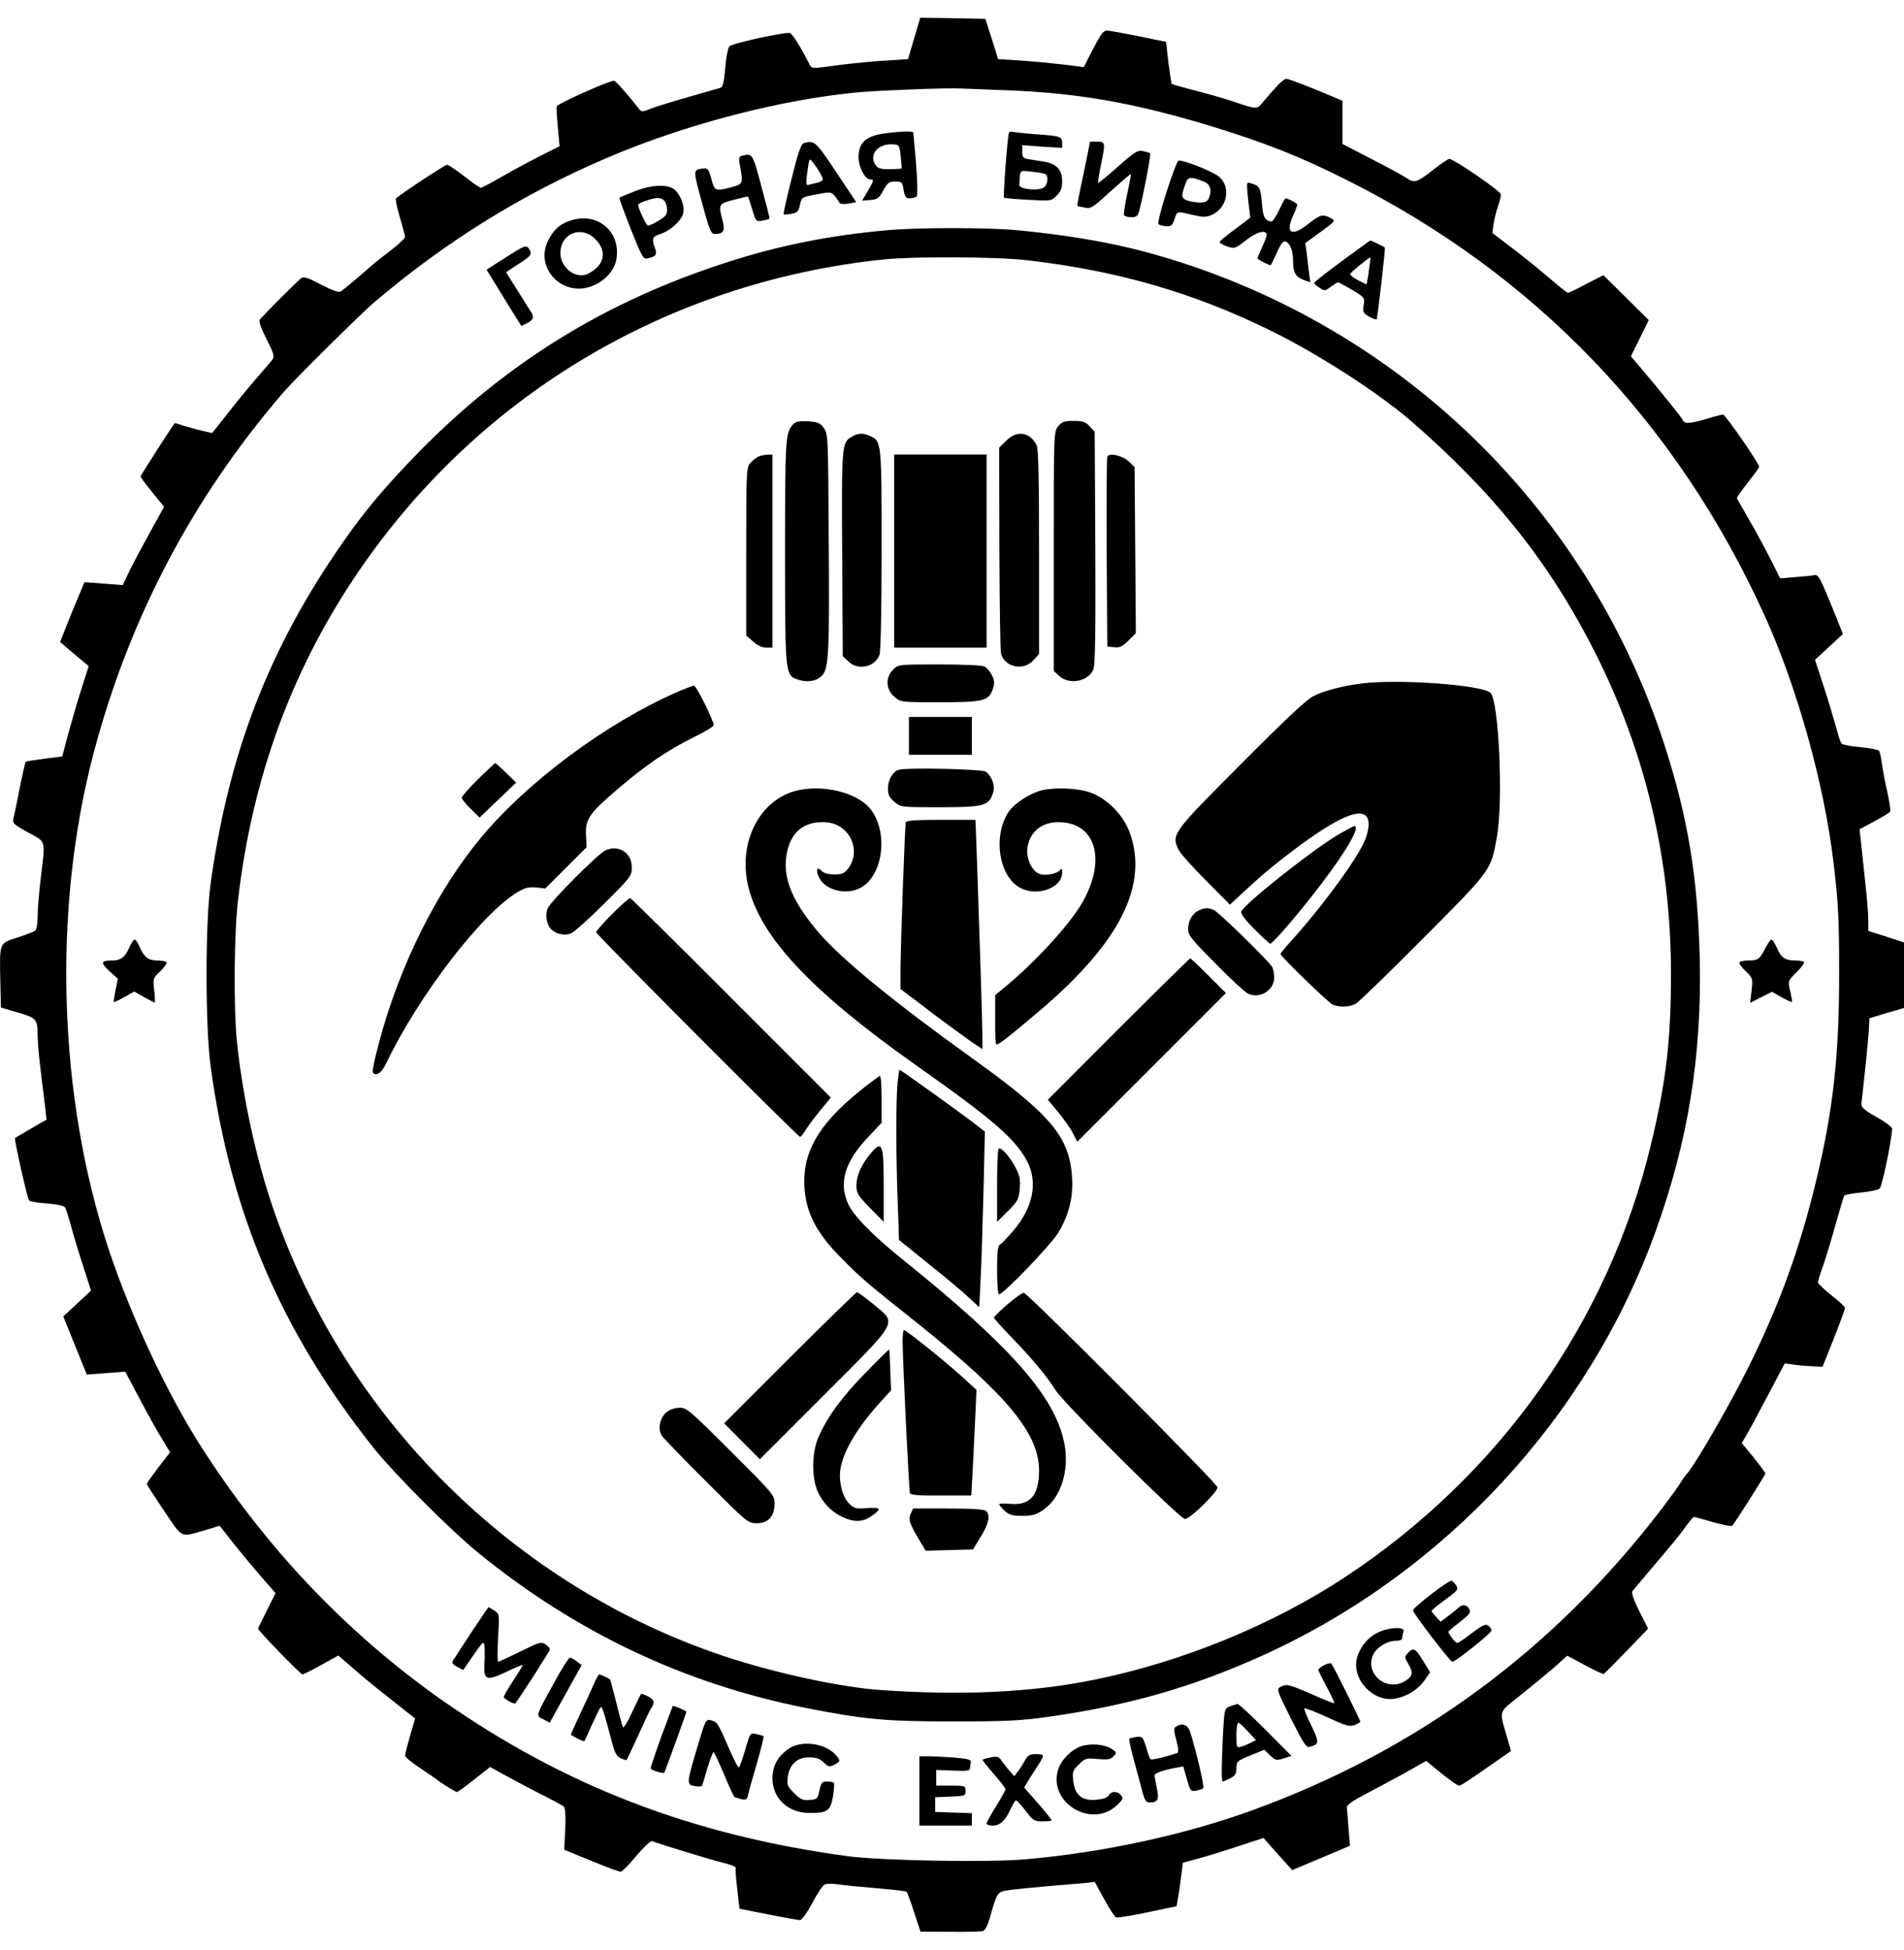 <svg viewBox="0 0 84 86" fill="none" xmlns="http://www.w3.org/2000/svg"><path d="M40.33 1.691L40.062 2.608L39.071 2.673C38.524 2.701 37.607 2.793 37.033 2.867C35.736 3.043 35.811 3.043 35.69 2.793C35.347 2.117 34.968 1.506 34.857 1.459C34.681 1.395 32.319 1.904 32.18 2.043C32.115 2.117 32.032 2.534 31.995 2.997C31.939 3.655 31.893 3.84 31.773 3.877C31.689 3.905 31.087 4.071 30.42 4.266C29.763 4.451 29.012 4.683 28.762 4.775C28.373 4.933 28.299 4.942 28.207 4.822C27.632 4.09 27.16 3.562 27.086 3.562C26.854 3.562 24.585 4.581 24.558 4.692C24.548 4.766 24.567 5.192 24.613 5.637L24.687 6.452L23.854 6.868C23.4 7.1 22.631 7.507 22.159 7.785C21.677 8.063 21.251 8.285 21.214 8.285C21.168 8.285 20.834 8.054 20.482 7.776C20.121 7.498 19.778 7.267 19.723 7.267C19.639 7.267 17.732 8.517 17.472 8.749C17.435 8.776 17.509 9.156 17.639 9.582C17.768 10.008 17.87 10.397 17.87 10.453C17.87 10.508 17.593 10.777 17.25 11.036C16.898 11.305 16.509 11.61 16.379 11.731C15.573 12.435 15.138 12.787 15.027 12.861C14.934 12.907 14.647 12.805 14.147 12.546C13.527 12.222 13.388 12.185 13.267 12.287C13.101 12.416 11.628 13.898 11.47 14.083C11.406 14.167 11.48 14.408 11.758 14.954C12.082 15.593 12.119 15.732 12.017 15.862C11.952 15.954 11.646 16.306 11.332 16.667C11.026 17.019 10.452 17.714 10.063 18.214L9.359 19.103L9.007 19.02C8.812 18.983 8.451 18.881 8.192 18.807C7.942 18.724 7.719 18.659 7.719 18.659C7.682 18.659 6.2 20.974 6.2 21.02C6.2 21.048 6.432 21.363 6.719 21.715L7.238 22.354L6.636 23.447C6.302 24.049 5.886 24.827 5.719 25.17L5.413 25.809L4.57 25.744L3.728 25.679L3.44 26.365C3.283 26.735 3.042 27.328 2.903 27.68L2.653 28.319L2.876 28.513C3.005 28.625 3.283 28.856 3.505 29.041L3.913 29.384L3.579 30.43C3.394 31.014 3.135 31.912 2.996 32.422L2.746 33.367L1.959 33.468C1.523 33.524 1.153 33.58 1.134 33.607C1.116 33.626 0.995 34.135 0.875 34.737C0.755 35.349 0.634 35.951 0.597 36.08C0.542 36.312 0.588 36.358 1.236 36.719C2.051 37.164 2.005 37.016 1.801 38.711C1.727 39.322 1.662 40.081 1.662 40.387C1.662 40.73 1.616 40.998 1.551 41.054C1.486 41.1 1.125 41.239 0.764 41.359C-0.042 41.61 -0.023 41.572 0.014 43.286L0.041 44.444L0.801 44.666C1.634 44.916 1.653 44.944 1.662 45.75C1.671 46.157 1.718 46.666 1.996 48.862L2.051 49.389L1.375 49.779C0.995 50.001 0.68 50.186 0.662 50.195C0.616 50.232 1.208 52.881 1.282 52.955C1.329 53.002 1.681 53.057 2.07 53.085C2.459 53.113 2.811 53.187 2.857 53.242C2.903 53.298 3.024 53.678 3.135 54.085C3.246 54.493 3.487 55.299 3.681 55.882L4.015 56.929L3.403 57.503L2.792 58.068L3.311 59.355L3.829 60.633L4.682 60.569L5.524 60.504L6.154 61.689C6.497 62.338 6.941 63.143 7.145 63.468L7.506 64.06L6.988 64.727C6.71 65.098 6.478 65.422 6.478 65.459C6.478 65.496 6.821 66.024 7.238 66.644C8.09 67.895 7.923 67.821 9.081 67.487L9.692 67.302L10.285 68.061C10.609 68.469 11.165 69.136 11.517 69.543L12.156 70.275L11.776 71.034C11.563 71.451 11.387 71.822 11.387 71.84C11.387 71.933 13.258 73.859 13.341 73.859C13.388 73.859 13.758 73.674 14.175 73.442L14.925 73.026L15.546 73.563C15.879 73.859 16.472 74.35 16.852 74.647C17.231 74.952 17.722 75.332 17.926 75.499L18.315 75.804L18.093 76.564C17.972 76.981 17.87 77.379 17.87 77.444C17.87 77.508 18.176 77.758 18.547 77.999C18.908 78.249 19.232 78.462 19.26 78.49C19.362 78.592 20.093 79.046 20.158 79.046C20.204 79.046 20.547 78.796 20.927 78.49L21.622 77.944L22.224 78.277C22.557 78.462 23.261 78.833 23.798 79.111C24.335 79.379 24.817 79.639 24.872 79.685C24.937 79.741 24.965 80.083 24.937 80.685L24.891 81.593L26.086 82.084C26.734 82.352 27.317 82.565 27.382 82.565C27.438 82.565 27.753 82.251 28.068 81.871C28.392 81.482 28.707 81.195 28.762 81.213C29.133 81.352 31.272 82.01 31.828 82.149C32.199 82.241 32.476 82.343 32.458 82.38C32.439 82.417 32.467 82.834 32.523 83.316L32.624 84.195L33.893 84.446C34.588 84.585 35.218 84.696 35.292 84.696C35.375 84.696 35.607 84.371 35.829 83.955C36.042 83.547 36.292 83.177 36.376 83.13C36.468 83.084 36.755 83.084 37.042 83.13C37.32 83.168 38.089 83.242 38.747 83.297C39.395 83.353 39.96 83.418 39.997 83.445C40.025 83.473 40.182 83.89 40.33 84.353L40.608 85.205L41.896 85.214C42.6 85.224 43.257 85.205 43.35 85.186C43.461 85.15 43.563 84.964 43.665 84.612C43.97 83.519 44.007 83.455 44.406 83.39C44.609 83.353 45.36 83.279 46.073 83.214C46.786 83.158 47.582 83.084 47.833 83.066L48.296 83.01L48.712 83.769C48.944 84.195 49.175 84.557 49.24 84.575C49.305 84.603 49.926 84.501 50.63 84.353L51.908 84.084L51.972 83.714C52.01 83.519 52.074 83.084 52.111 82.76L52.186 82.167L52.834 81.991C53.195 81.899 53.992 81.648 54.612 81.445L55.742 81.074L56.094 81.472C56.289 81.686 56.576 82.01 56.724 82.176L57.011 82.491L58.289 81.954L59.558 81.417L59.493 80.639C59.465 80.213 59.428 79.796 59.419 79.722C59.41 79.62 59.706 79.416 60.243 79.139C60.706 78.898 61.494 78.472 62.003 78.194L62.92 77.675L63.587 78.222C63.957 78.518 64.309 78.768 64.365 78.768C64.457 78.768 64.708 78.601 66.152 77.592C66.421 77.407 66.643 77.249 66.653 77.24C66.662 77.24 66.579 76.944 66.477 76.592C66.134 75.425 66.097 75.554 67.069 74.785C67.542 74.406 68.209 73.859 68.542 73.572L69.144 73.035L69.922 73.452C70.348 73.683 70.719 73.85 70.756 73.841C70.783 73.822 71.237 73.368 71.765 72.822L72.71 71.84L72.321 71.072C72.08 70.59 71.969 70.257 72.015 70.192C72.061 70.136 72.432 69.692 72.84 69.21C73.886 67.978 74.071 67.756 74.395 67.302C74.553 67.089 74.701 66.913 74.738 66.913C74.766 66.913 75.146 67.015 75.572 67.144C76.007 67.265 76.387 67.339 76.424 67.302C76.526 67.2 77.887 65.051 77.887 64.996C77.887 64.968 77.656 64.653 77.368 64.292L76.841 63.653L77.044 63.31C77.156 63.125 77.582 62.338 77.989 61.56L78.739 60.142L79.082 60.189C79.267 60.217 79.638 60.254 79.915 60.263L80.406 60.291L80.906 59.04C81.175 58.355 81.397 57.744 81.397 57.697C81.397 57.642 81.129 57.392 80.805 57.142C80.481 56.882 80.212 56.632 80.203 56.567C80.203 56.512 80.305 56.169 80.434 55.827C80.555 55.474 80.805 54.66 80.981 54.011C81.166 53.363 81.333 52.789 81.36 52.742C81.388 52.705 81.722 52.64 82.101 52.603C82.481 52.566 82.852 52.492 82.926 52.427C83.028 52.344 83.426 50.464 83.481 49.788C83.481 49.723 83.176 49.491 82.796 49.278C82.268 48.982 82.111 48.843 82.12 48.704C82.287 47.213 82.435 45.75 82.453 45.379L82.472 44.916L83.24 44.684L84 44.462V43.017V41.572L83.213 41.313L82.425 41.063V40.581C82.425 40.313 82.361 39.516 82.277 38.803C82.203 38.09 82.12 37.294 82.092 37.044L82.037 36.58L82.694 36.228C83.055 36.034 83.361 35.849 83.389 35.802C83.416 35.765 83.361 35.386 83.268 34.95C83.166 34.524 83.065 33.959 83.028 33.709C83 33.45 82.935 33.191 82.907 33.126C82.87 33.07 82.49 32.996 82.073 32.959C81.657 32.922 81.277 32.848 81.24 32.792C81.194 32.737 81.092 32.422 81.008 32.088C80.916 31.755 80.675 30.949 80.462 30.292L80.073 29.106L80.694 28.532L81.305 27.967L80.953 27.087C80.295 25.457 80.23 25.337 80.036 25.373C79.943 25.392 79.564 25.429 79.202 25.457L78.535 25.512L78.128 24.697C77.896 24.244 77.48 23.456 77.183 22.956C76.896 22.447 76.646 22.012 76.628 21.984C76.609 21.956 76.822 21.65 77.1 21.298C77.378 20.946 77.609 20.631 77.609 20.594C77.609 20.437 76.118 18.288 76.016 18.288C75.951 18.288 75.627 18.372 75.294 18.474C74.59 18.686 74.312 18.705 74.247 18.538C74.21 18.436 73.33 17.343 72.21 16.019L71.95 15.713L72.349 14.917L72.738 14.12L71.737 13.129L70.737 12.138L69.978 12.527C69.57 12.75 69.2 12.926 69.172 12.916C69.135 12.916 68.737 12.601 68.292 12.213C67.838 11.823 67.097 11.231 66.653 10.897L65.838 10.277L65.893 9.878C65.93 9.656 66.013 9.304 66.088 9.1C66.162 8.897 66.217 8.656 66.217 8.573C66.217 8.443 64.245 7.081 63.948 7.007C63.902 6.998 63.568 7.22 63.216 7.498C62.531 8.045 62.392 8.091 62.059 7.859C61.938 7.767 61.253 7.396 60.531 7.026L59.225 6.35V5.396V4.442L58.067 3.96C57.428 3.701 56.844 3.479 56.761 3.479C56.631 3.469 56.372 3.729 55.677 4.553C55.455 4.822 55.427 4.822 54.464 4.497C54.029 4.349 53.232 4.118 52.695 3.988C52.167 3.849 51.713 3.719 51.695 3.701C51.676 3.682 51.611 3.256 51.547 2.756L51.445 1.848L50.241 1.598C49.583 1.469 48.944 1.348 48.842 1.348C48.685 1.339 48.564 1.506 48.231 2.145L47.814 2.96L46.943 2.849C46.462 2.793 45.619 2.71 45.054 2.673L44.035 2.608L43.757 1.719L43.47 0.83L42.035 0.802L40.599 0.783L40.33 1.691ZM44.359 3.979C47.536 4.099 49.99 4.525 53.39 5.553C55.807 6.294 57.317 6.887 59.401 7.933C67.699 12.083 73.96 18.594 77.841 27.133C79.276 30.282 80.481 34.58 80.888 38.035C81.101 39.757 81.138 40.554 81.138 42.878C81.147 46.546 80.87 49.028 80.11 52.14C79.397 55.086 78.535 57.466 77.192 60.198C76.35 61.911 74.738 64.699 74.395 65.042C74.331 65.116 74.229 65.255 74.164 65.366C74.108 65.477 73.729 66.005 73.321 66.543C68.542 72.785 62.559 77.194 55.251 79.852C52.269 80.935 48.648 81.723 45.202 82.019C43.581 82.158 38.876 82.075 37.413 81.88C30.55 80.954 24.909 78.787 19.491 74.989C15.296 72.035 11.721 68.274 8.859 63.792C7.358 61.439 5.793 58.096 4.802 55.132C2.561 48.38 2.311 40.128 4.126 33.237C5.7 27.263 8.507 21.937 12.536 17.269C13.017 16.714 15.944 13.815 16.49 13.352C19.658 10.656 23.02 8.573 26.762 6.97C30.235 5.479 34.523 4.368 37.969 4.062C39.015 3.979 41.84 3.868 42.414 3.905C42.692 3.914 43.572 3.951 44.359 3.979Z" fill="black"/><path d="M39.08 5.878C38.209 5.989 37.876 6.285 37.876 6.943C37.876 7.359 38.163 7.915 38.385 7.915C38.571 7.915 38.561 7.952 38.283 8.434L38.033 8.851L38.395 8.823C38.709 8.795 38.784 8.749 38.969 8.397C39.154 8.063 39.228 8.008 39.497 8.008C39.784 8.008 39.812 8.036 39.867 8.378C39.913 8.675 39.969 8.749 40.127 8.749C40.238 8.749 40.377 8.712 40.432 8.675C40.516 8.619 40.46 7.563 40.293 5.85C40.284 5.776 39.802 5.785 39.08 5.878ZM39.737 6.896C39.765 7.174 39.784 7.415 39.775 7.434C39.765 7.443 39.534 7.461 39.265 7.461C38.886 7.471 38.746 7.434 38.645 7.304C38.302 6.841 38.719 6.322 39.404 6.368C39.673 6.387 39.682 6.405 39.737 6.896Z" fill="black"/><path d="M44.517 5.849C44.452 5.951 44.248 8.665 44.294 8.72C44.322 8.739 44.795 8.785 45.36 8.813C46.369 8.869 46.378 8.869 46.619 8.628C46.804 8.443 46.86 8.294 46.86 7.97C46.86 7.489 46.601 7.211 46.036 7.127C45.85 7.1 45.563 7.053 45.406 7.026C45.137 6.988 45.1 6.942 45.1 6.692V6.405L45.98 6.47L46.86 6.525V6.303C46.86 6.025 46.777 5.997 45.702 5.923C45.248 5.886 44.804 5.84 44.711 5.821C44.628 5.794 44.535 5.812 44.517 5.849ZM46.119 7.683C46.276 7.785 46.221 8.183 46.026 8.285C45.739 8.433 44.961 8.341 44.971 8.155C45.008 7.461 44.961 7.516 45.517 7.572C45.795 7.6 46.063 7.646 46.119 7.683Z" fill="black"/><path d="M35.459 6.313C35.347 6.341 35.199 6.758 34.922 7.888C34.709 8.73 34.551 9.434 34.569 9.453C34.588 9.471 34.736 9.462 34.903 9.434C35.209 9.369 35.227 9.351 35.32 8.925C35.366 8.712 35.44 8.675 36.033 8.573C36.746 8.443 36.681 8.415 37.052 8.962C37.08 8.999 37.255 9.008 37.441 8.98L37.774 8.916L36.885 7.582C35.977 6.22 35.931 6.183 35.459 6.313ZM36.301 7.915C36.301 7.962 36.19 8.026 36.051 8.063C35.903 8.091 35.736 8.138 35.662 8.156C35.561 8.184 35.551 8.091 35.607 7.665C35.644 7.369 35.69 7.091 35.718 7.045C35.774 6.961 36.301 7.758 36.301 7.915Z" fill="black"/><path d="M47.805 7.656C47.638 8.424 47.517 9.063 47.527 9.073C47.545 9.091 47.684 9.128 47.851 9.156C48.12 9.221 48.203 9.165 48.999 8.434C49.481 8.008 49.879 7.665 49.889 7.674C49.907 7.683 49.833 8.082 49.731 8.554C49.629 9.026 49.564 9.443 49.592 9.499C49.629 9.545 49.768 9.582 49.916 9.582C50.148 9.582 50.203 9.536 50.278 9.23C50.472 8.471 50.787 6.803 50.741 6.757C50.713 6.739 50.565 6.692 50.416 6.665C50.185 6.618 50.046 6.702 49.324 7.35C48.861 7.757 48.471 8.082 48.453 8.063C48.434 8.035 48.481 7.702 48.564 7.313C48.777 6.285 48.768 6.248 48.407 6.248H48.092L47.805 7.656Z" fill="black"/><path d="M32.745 6.869C32.597 6.906 32.587 6.97 32.643 7.295C32.791 8.1 32.782 8.119 32.273 8.258C31.55 8.443 31.522 8.434 31.383 7.887C31.263 7.461 31.226 7.406 31.022 7.434C30.568 7.48 30.568 7.48 30.967 8.925C31.291 10.138 31.374 10.323 31.532 10.323C31.921 10.323 32.004 10.184 31.874 9.721C31.689 9.008 31.698 8.99 32.374 8.814C32.717 8.721 32.995 8.656 33.004 8.675C33.014 8.693 33.097 8.943 33.19 9.249C33.347 9.777 33.356 9.786 33.643 9.73C33.801 9.703 33.94 9.666 33.949 9.647C33.968 9.638 33.801 8.99 33.588 8.212C33.199 6.757 33.199 6.757 32.745 6.869Z" fill="black"/><path d="M51.472 8.443C51.231 9.193 51.065 9.841 51.111 9.888C51.148 9.925 51.296 9.971 51.445 9.98C51.658 9.999 51.722 9.953 51.815 9.675C51.935 9.304 51.908 9.313 52.621 9.48C53.056 9.582 53.195 9.591 53.436 9.489C54.112 9.212 54.325 8.322 53.825 7.832C53.612 7.609 52.315 7.081 52 7.081C51.945 7.081 51.713 7.693 51.472 8.443ZM53.102 8.008C53.38 8.109 53.473 8.369 53.352 8.693C53.269 8.887 53.195 8.934 52.936 8.934C52.76 8.934 52.5 8.887 52.371 8.841C52.102 8.739 52.102 8.637 52.324 8.045C52.426 7.795 52.528 7.785 53.102 8.008Z" fill="black"/><path d="M55.02 8.267C55.02 8.406 55.057 8.758 55.094 9.064L55.159 9.601L54.649 9.99C53.973 10.49 53.806 10.629 53.806 10.694C53.806 10.722 53.955 10.805 54.14 10.87C54.455 10.981 54.483 10.972 54.955 10.611C55.418 10.249 55.77 10.138 55.881 10.305C55.909 10.351 55.825 10.601 55.696 10.87C55.575 11.138 55.474 11.379 55.474 11.398C55.474 11.444 56.038 11.731 56.066 11.694C56.085 11.676 56.205 11.425 56.335 11.138C56.52 10.722 56.613 10.62 56.724 10.657C56.928 10.74 57.048 11.074 57.048 11.537C57.048 12.028 57.168 12.222 57.52 12.352L57.807 12.454L57.743 11.963C57.715 11.703 57.669 11.314 57.641 11.101L57.585 10.722L58.261 10.231C58.928 9.749 58.928 9.74 58.706 9.619C58.363 9.434 58.243 9.462 57.743 9.86C57.002 10.453 56.696 10.314 57.039 9.527C57.15 9.295 57.233 9.064 57.233 9.027C57.233 8.971 56.826 8.749 56.715 8.749C56.687 8.749 56.566 8.98 56.437 9.258C56.307 9.536 56.15 9.768 56.094 9.768C55.835 9.758 55.724 9.582 55.687 9.11C55.622 8.314 55.585 8.221 55.288 8.119C55.02 8.026 55.01 8.026 55.02 8.267Z" fill="black"/><path d="M27.966 8.452C27.632 8.582 27.345 8.703 27.327 8.721C27.308 8.73 27.53 9.351 27.827 10.101C28.355 11.416 28.373 11.444 28.605 11.389C28.948 11.305 29.003 11.222 28.892 10.935C28.744 10.527 28.781 10.434 29.133 10.323C29.577 10.175 30.068 9.731 30.142 9.406C30.207 9.101 30.068 8.693 29.8 8.397C29.522 8.11 28.771 8.128 27.966 8.452ZM29.411 9.092C29.448 9.221 29.429 9.397 29.383 9.481C29.299 9.619 28.753 9.934 28.586 9.953C28.521 9.953 28.151 9.184 28.151 9.036C28.151 8.99 28.346 8.897 28.596 8.823C29.105 8.656 29.327 8.73 29.411 9.092Z" fill="black"/><path d="M25.197 9.721C24.687 9.878 24.381 10.165 24.15 10.684C23.715 11.638 24.456 12.731 25.549 12.731C26.289 12.731 27.058 12.138 27.188 11.471C27.419 10.249 26.391 9.341 25.197 9.721ZM26.262 10.545C26.799 11.082 26.678 11.703 25.947 12.073C25.428 12.342 24.724 11.814 24.724 11.166C24.724 10.295 25.641 9.925 26.262 10.545Z" fill="black"/><path d="M39.219 10.147C36.607 10.379 34.375 10.823 32.004 11.592C26.688 13.315 22.362 15.991 18.5 19.918C16.787 21.669 15.768 22.919 14.49 24.864C11.646 29.199 10.026 33.598 9.285 39.035C9.053 40.776 9.053 45.296 9.294 47.046C10.174 53.52 12.397 58.716 16.472 63.857C17.38 64.996 19.871 67.496 21.112 68.506C25.428 72.016 30.207 74.276 35.56 75.341C38.154 75.851 39.071 75.934 42.044 75.934C44.368 75.934 44.998 75.906 46.258 75.73C49.824 75.221 52.612 74.424 55.742 73.007C63.726 69.377 70.061 62.541 73.025 54.363C74.479 50.344 75.09 46.556 74.988 42.23C74.896 38.637 74.46 36.034 73.423 32.829C69.978 22.206 61.401 14.056 50.565 11.12C48.87 10.666 46.869 10.332 44.683 10.138C43.387 10.036 40.553 10.036 39.219 10.147ZM45.332 11.481C49.324 11.944 52.704 12.926 56.094 14.602C58.169 15.621 60.818 17.334 62.235 18.557C65.921 21.752 68.366 24.827 70.357 28.754C72.599 33.181 73.719 37.923 73.719 42.953C73.719 45.87 73.506 47.722 72.839 50.473C70.969 58.272 66.189 65.042 59.363 69.553C56.168 71.664 52.167 73.304 48.295 74.091C45.535 74.656 42.405 74.804 38.802 74.545C37.033 74.415 34.218 73.804 31.995 73.072C22.677 69.979 15.175 62.523 12.017 53.206C11.285 51.047 10.692 48.297 10.452 45.935C10.303 44.416 10.322 41.165 10.507 39.646C11.128 34.395 12.795 29.764 15.583 25.559C20.89 17.557 29.364 12.444 38.987 11.444C40.34 11.305 44.007 11.323 45.332 11.481Z" fill="black"/><path d="M34.986 18.723C34.653 19.094 34.634 19.344 34.634 24.317C34.634 29.662 34.644 29.764 35.144 29.958C35.56 30.116 35.977 30.069 36.237 29.828C36.57 29.523 36.598 28.893 36.561 23.595C36.533 19.233 36.533 19.131 36.339 18.872C36.172 18.649 36.07 18.612 35.635 18.584C35.246 18.566 35.097 18.594 34.986 18.723Z" fill="black"/><path d="M46.684 18.807C46.489 19.048 46.489 19.131 46.489 24.327V29.597L46.73 29.819C47.175 30.227 48.018 30.06 48.24 29.523C48.314 29.328 48.342 27.884 48.323 24.151L48.295 19.048L48.073 18.807C47.888 18.603 47.768 18.566 47.36 18.566C46.943 18.566 46.841 18.603 46.684 18.807Z" fill="black"/><path d="M37.589 19.26C37.135 19.51 37.126 19.594 37.154 24.428L37.181 28.939L37.422 29.171C37.839 29.596 38.598 29.43 38.802 28.883C38.858 28.744 38.895 26.818 38.895 24.252C38.895 19.483 38.895 19.464 38.385 19.233C38.08 19.094 37.885 19.094 37.589 19.26Z" fill="black"/><path d="M44.396 19.437L44.081 19.752L44.091 24.179C44.1 26.624 44.128 28.717 44.165 28.838C44.331 29.44 45.156 29.607 45.591 29.125L45.841 28.847V24.346C45.841 21.215 45.813 19.789 45.739 19.65C45.434 19.048 44.869 18.965 44.396 19.437Z" fill="black"/><path d="M33.477 20.131C33.375 20.178 33.208 20.307 33.106 20.418C32.93 20.613 32.921 20.752 32.921 24.327V28.032L33.227 28.3C33.412 28.467 33.625 28.569 33.801 28.569H34.079V24.308V20.048L33.875 20.057C33.755 20.057 33.579 20.094 33.477 20.131Z" fill="black"/><path d="M39.45 24.308V28.569H41.488H43.526V24.308V20.048H41.488H39.45V24.308Z" fill="black"/><path d="M48.851 20.15C48.824 20.224 48.814 22.132 48.824 24.401L48.851 28.522L49.157 28.55C49.398 28.578 49.518 28.522 49.787 28.254L50.111 27.93L50.083 24.271L50.055 20.604L49.815 20.372C49.537 20.094 48.925 19.955 48.851 20.15Z" fill="black"/><path d="M39.404 29.541C39.052 29.884 39.08 30.421 39.46 30.736C39.738 30.977 39.747 30.977 41.451 30.977C43.396 30.977 43.628 30.921 43.803 30.384C43.887 30.125 43.878 30.013 43.757 29.782C43.683 29.624 43.535 29.458 43.442 29.402C43.331 29.346 42.516 29.309 41.442 29.309C39.636 29.309 39.626 29.309 39.404 29.541Z" fill="black"/><path d="M60.114 30.143C59.243 30.254 58.474 30.449 57.956 30.699C57.669 30.829 56.715 31.727 54.76 33.691C51.713 36.747 51.676 36.803 51.991 37.479C52.074 37.645 52.621 38.257 53.204 38.84L54.26 39.905L54.76 39.442C55.64 38.627 55.974 38.34 56.77 37.729C58.752 36.2 59.901 35.626 60.271 35.997C60.466 36.191 60.392 36.766 60.095 37.321C59.549 38.349 58.113 40.257 56.779 41.711C56.622 41.887 56.492 42.054 56.492 42.082C56.492 42.184 58.567 44.194 58.78 44.305C59.058 44.444 59.512 44.434 59.808 44.277C59.947 44.203 61.29 42.897 62.8 41.378C65.828 38.331 65.773 38.414 66.041 36.904C66.328 35.321 66.125 30.903 65.754 30.56C65.374 30.208 61.707 29.949 60.114 30.143Z" fill="black"/><path d="M29.818 30.551C26.734 31.913 23.298 34.46 21.232 36.933C19.278 39.276 17.62 42.601 16.722 45.991C16.537 46.667 16.416 47.25 16.444 47.297C16.574 47.5 16.824 47.343 17.027 46.926C18.454 43.935 21.26 40.276 22.853 39.341C23.168 39.156 23.335 39.118 23.659 39.146L24.057 39.193L24.974 38.276L25.882 37.368L25.854 36.858C25.808 36.219 25.984 35.923 26.817 35.182C28.308 33.867 29.299 33.172 30.652 32.496C31.115 32.274 31.485 32.042 31.485 31.987C31.485 31.783 30.716 30.236 30.615 30.246C30.559 30.246 30.198 30.384 29.818 30.551Z" fill="black"/><path d="M40.099 32.459V33.293H41.488H42.877V32.459V31.626H41.488H40.099V32.459Z" fill="black"/><path d="M21.084 34.376C20.695 34.765 20.371 35.126 20.371 35.191C20.371 35.246 20.547 35.469 20.769 35.682L21.158 36.062L21.964 35.293L22.77 34.524L22.335 34.098C22.094 33.857 21.872 33.663 21.853 33.663C21.825 33.663 21.483 33.987 21.084 34.376Z" fill="black"/><path d="M39.636 33.959C39.376 34.052 39.173 34.413 39.173 34.784C39.173 35.052 39.237 35.182 39.46 35.367C39.738 35.608 39.747 35.608 41.46 35.608C43.387 35.608 43.628 35.543 43.803 34.997C43.915 34.672 43.785 34.283 43.498 34.043C43.35 33.922 39.951 33.848 39.636 33.959Z" fill="black"/><path d="M34.773 34.996C33.347 35.589 32.597 37.321 33.004 39.072C33.532 41.313 35.746 43.684 40.377 46.963C43.85 49.408 44.822 50.26 45.332 51.26C45.795 52.168 45.563 53.279 44.72 54.27C44.461 54.576 44.183 54.863 44.118 54.9C44.017 54.956 43.989 55.234 43.989 56.03C43.989 56.623 44.026 57.095 44.072 57.095C44.267 57.095 46.388 54.891 46.702 54.354C47.166 53.576 47.36 52.779 47.295 51.909C47.175 50.14 46.369 49.176 42.887 46.676C39.441 44.203 37.154 42.332 36.144 41.165C35.023 39.868 34.56 38.822 34.681 37.84C34.81 36.738 35.459 36.182 36.487 36.275C37.505 36.377 38.024 37.534 37.404 38.331C37.255 38.525 37.135 38.572 36.811 38.572C36.561 38.572 36.348 38.516 36.255 38.423C36.051 38.21 35.977 38.331 36.116 38.664C36.376 39.294 37.431 39.535 38.07 39.099C39.015 38.47 39.173 36.552 38.348 35.626C37.644 34.839 35.903 34.533 34.773 34.996Z" fill="black"/><path d="M45.971 34.858C45.443 34.987 44.739 35.441 44.498 35.812C43.822 36.83 44.035 38.516 44.906 39.1C45.637 39.6 46.86 39.211 46.86 38.488C46.86 38.322 46.832 38.285 46.777 38.368C46.656 38.553 46.073 38.655 45.823 38.535C45.489 38.377 45.258 37.812 45.332 37.368C45.461 36.617 46.045 36.201 46.888 36.275C48.407 36.404 48.786 38.044 47.721 39.859C47.138 40.841 45.675 42.434 44.341 43.536L43.905 43.897V44.981C43.896 45.583 43.924 46.074 43.952 46.074C44.081 46.074 44.535 45.712 45.934 44.527C49.435 41.535 50.694 39.007 49.824 36.682C49.537 35.932 48.851 35.237 48.129 34.969C47.582 34.765 46.573 34.719 45.971 34.858Z" fill="black"/><path d="M39.96 36.275C39.923 36.423 39.728 41.739 39.728 42.832V43.629L40.201 43.981C40.46 44.175 40.738 44.388 40.821 44.453C41.071 44.657 42.803 45.935 43.09 46.111L43.34 46.278V45.694C43.34 45.111 43.22 41.36 43.1 37.896L43.035 36.164H41.516C40.386 36.164 39.988 36.192 39.96 36.275Z" fill="black"/><path d="M59.03 36.821C57.826 37.544 54.89 39.877 54.76 40.211C54.723 40.294 54.927 40.572 55.344 40.989C55.696 41.341 56.011 41.628 56.038 41.628C56.159 41.628 57.511 40.044 58.391 38.859C59.456 37.451 60.021 36.441 59.752 36.441C59.706 36.441 59.391 36.617 59.03 36.821Z" fill="black"/><path d="M26.715 37.507C26.41 37.636 24.354 39.693 24.178 40.044C24.029 40.313 24.113 40.813 24.335 41.008C24.557 41.212 24.928 41.286 25.187 41.174C25.317 41.128 25.974 40.535 26.651 39.868C27.836 38.683 27.873 38.637 27.873 38.257C27.873 37.618 27.299 37.247 26.715 37.507Z" fill="black"/><path d="M27.012 40.313C26.623 40.702 26.299 41.072 26.299 41.119C26.299 41.221 35.199 50.149 35.301 50.149C35.329 50.149 35.459 49.992 35.57 49.806C35.69 49.621 35.977 49.232 36.218 48.945L36.654 48.417L32.263 44.027C29.855 41.609 27.845 39.627 27.808 39.618C27.762 39.6 27.41 39.915 27.012 40.313Z" fill="black"/><path d="M52.917 40.146C52.621 40.267 52.417 40.609 52.417 40.971C52.417 41.258 52.547 41.415 53.603 42.48C54.251 43.147 54.899 43.74 55.047 43.823C55.557 44.083 56.214 43.694 56.214 43.129C56.214 42.943 56.168 42.721 56.122 42.647C55.927 42.341 53.742 40.211 53.547 40.137C53.288 40.035 53.176 40.035 52.917 40.146Z" fill="black"/><path d="M49.342 45.388L46.23 48.509L46.684 49.056C46.934 49.361 47.23 49.778 47.332 49.982L47.527 50.362L50.806 47.083L54.084 43.804L53.325 43.045C52.899 42.619 52.538 42.276 52.51 42.276C52.482 42.276 51.065 43.675 49.342 45.388Z" fill="black"/><path d="M39.599 47.75C39.525 48.491 39.525 51.047 39.608 53.094L39.663 54.696L40.969 55.752C41.692 56.327 42.488 56.993 42.739 57.234L43.202 57.66L43.257 56.521C43.294 55.891 43.35 54.15 43.387 52.65L43.452 49.917L42.914 49.501C42.359 49.074 39.728 47.185 39.682 47.185C39.673 47.185 39.636 47.444 39.599 47.75Z" fill="black"/><path d="M37.959 48.102C36.079 49.611 35.366 50.889 35.496 52.464C35.588 53.548 36.042 54.409 37.098 55.474C37.959 56.354 38.154 56.521 40.562 58.438C44.443 61.55 45.841 63.245 45.841 64.866C45.841 65.949 45.452 66.412 44.591 66.338C44.313 66.311 44.081 66.32 44.081 66.357C44.081 66.394 44.193 66.514 44.322 66.644C44.517 66.82 44.656 66.866 45.1 66.866C45.554 66.866 45.712 66.82 46.045 66.588C46.814 66.051 47.193 64.838 46.953 63.652C46.545 61.605 44.609 59.41 39.867 55.594C38.524 54.52 37.654 53.631 37.413 53.094C36.996 52.177 37.274 51.242 38.283 50.176L38.895 49.528V48.491C38.895 47.926 38.867 47.463 38.821 47.463C38.784 47.463 38.395 47.75 37.959 48.102Z" fill="black"/><path d="M38.441 50.843C38.024 51.325 37.783 51.843 37.783 52.288C37.783 52.63 37.839 52.723 38.385 53.288L38.987 53.899V52.316C38.987 50.463 38.922 50.297 38.441 50.843Z" fill="black"/><path d="M44.054 50.676C44.017 50.704 43.989 51.445 43.989 52.316V53.899L44.47 53.418C44.906 52.983 44.952 52.899 44.989 52.436C45.026 52.01 44.989 51.852 44.776 51.454C44.498 50.954 44.146 50.574 44.054 50.676Z" fill="black"/><path d="M34.838 59.892L31.948 62.782L32.736 63.578L33.523 64.366L36.348 61.541C39.7 58.188 39.589 58.401 38.533 57.531C38.181 57.243 37.857 57.003 37.811 57.003C37.765 57.003 36.431 58.309 34.838 59.892Z" fill="black"/><path d="M44.452 57.531C44.118 57.818 43.85 58.086 43.85 58.123C43.85 58.16 44.211 58.559 44.646 59.012C45.526 59.92 46.193 60.717 46.554 61.3C46.906 61.884 52.056 67.005 52.278 67.005C52.501 67.005 53.714 65.82 53.714 65.607C53.714 65.449 45.36 57.058 45.174 57.03C45.109 57.021 44.785 57.243 44.452 57.531Z" fill="black"/><path d="M39.821 59.151C39.821 59.92 40.099 65.746 40.145 65.866C40.173 65.95 40.553 65.977 41.516 65.968H42.85L42.914 64.838C42.942 64.227 42.998 63.171 43.026 62.513L43.081 61.309L42.359 60.652C41.572 59.948 39.978 58.67 39.877 58.67C39.849 58.67 39.821 58.892 39.821 59.151Z" fill="black"/><path d="M38.191 60.55C37.144 61.615 36.505 62.495 36.107 63.394C35.811 64.079 35.801 65.19 36.079 65.802C36.32 66.32 36.7 66.7 37.181 66.922C37.681 67.154 38.061 67.145 38.432 66.885C38.913 66.561 38.876 66.478 38.256 66.524C37.765 66.561 37.681 66.543 37.468 66.33C37.172 66.033 37.005 65.413 37.07 64.857C37.163 64.088 37.802 62.995 38.774 61.921L39.312 61.328L39.275 60.439C39.265 59.948 39.237 59.541 39.228 59.532C39.219 59.513 38.747 59.976 38.191 60.55Z" fill="black"/><path d="M29.42 62.282C29.114 62.523 29.003 63.032 29.198 63.329C29.272 63.44 30.152 64.357 31.161 65.357C32.977 67.172 32.995 67.191 33.393 67.191C33.893 67.191 34.171 66.885 34.171 66.32C34.171 65.959 34.125 65.894 32.245 64.023C30.457 62.236 30.3 62.097 29.994 62.097C29.8 62.097 29.559 62.171 29.42 62.282Z" fill="black"/><path d="M40.173 66.783C40.062 67.033 40.136 67.237 40.655 68.098L40.84 68.404L41.877 68.376L42.924 68.348L43.266 67.793C43.618 67.218 43.702 66.848 43.507 66.653C43.433 66.579 42.924 66.542 41.84 66.542H40.284L40.173 66.783Z" fill="black"/><path d="M59.206 11.509C58.539 12.009 57.983 12.435 57.983 12.472C57.974 12.509 58.076 12.611 58.215 12.694C58.437 12.842 58.456 12.842 58.715 12.648C58.863 12.546 59.002 12.453 59.03 12.453C59.058 12.453 59.336 12.601 59.651 12.787C60.206 13.12 60.215 13.129 60.16 13.463C60.114 13.768 60.141 13.815 60.401 13.963C60.558 14.056 60.706 14.102 60.734 14.083C60.771 14.037 61.133 10.944 61.095 10.916C61.04 10.87 60.475 10.601 60.456 10.61C60.438 10.61 59.882 11.018 59.206 11.509ZM60.419 11.731C60.392 11.953 60.355 12.222 60.327 12.342L60.29 12.546L59.91 12.361C59.706 12.249 59.549 12.129 59.567 12.083C59.586 12.018 60.382 11.36 60.456 11.351C60.466 11.342 60.456 11.518 60.419 11.731Z" fill="black"/><path d="M22.334 11.342L21.464 11.898L21.64 12.176C21.733 12.324 22.075 12.889 22.399 13.417L23.001 14.38L23.261 14.25C23.548 14.102 23.585 13.972 23.39 13.704C23.326 13.602 23.057 13.176 22.798 12.759L22.325 12.009L22.872 11.648C23.455 11.277 23.502 11.203 23.316 10.944C23.205 10.805 23.113 10.842 22.334 11.342Z" fill="black"/><path d="M5.691 41.823C5.506 42.23 5.321 42.369 4.959 42.369C4.45 42.369 4.422 42.462 4.82 42.832L5.2 43.175L5.098 43.666C5.043 43.935 5.006 44.175 5.024 44.194C5.043 44.212 5.256 44.12 5.487 43.981L5.923 43.74L6.349 43.981C6.589 44.111 6.803 44.222 6.821 44.222C6.849 44.222 6.84 43.981 6.803 43.684C6.747 43.166 6.747 43.147 7.071 42.842C7.247 42.666 7.377 42.49 7.349 42.443C7.321 42.406 7.136 42.369 6.941 42.369C6.543 42.369 6.349 42.221 6.154 41.758C6.08 41.582 5.987 41.443 5.941 41.443C5.895 41.443 5.784 41.61 5.691 41.823Z" fill="black"/><path d="M77.878 41.832C77.637 42.313 77.563 42.369 77.128 42.369C76.942 42.369 76.766 42.406 76.739 42.443C76.711 42.489 76.831 42.665 77.017 42.841C77.332 43.147 77.332 43.165 77.276 43.693L77.211 44.24L77.693 43.99L78.174 43.749L78.6 43.99C78.832 44.119 79.036 44.212 79.054 44.193C79.073 44.184 79.045 44.008 78.999 43.804C78.869 43.267 78.869 43.267 79.267 42.878C79.471 42.675 79.61 42.48 79.591 42.443C79.564 42.397 79.397 42.369 79.221 42.369C78.767 42.369 78.591 42.258 78.397 41.822C78.304 41.609 78.193 41.443 78.156 41.443C78.109 41.443 77.989 41.619 77.878 41.832Z" fill="black"/><path d="M63.142 70.321C62.698 70.664 62.337 70.979 62.337 71.035C62.327 71.146 63.985 73.304 64.069 73.304C64.217 73.304 65.8 72.035 65.8 71.924C65.8 71.85 65.736 71.757 65.652 71.701C65.532 71.627 65.384 71.701 64.939 72.035C64.633 72.276 64.337 72.47 64.291 72.47C64.207 72.47 63.902 72.072 63.902 71.979C63.902 71.951 64.133 71.757 64.411 71.544C64.837 71.21 64.902 71.127 64.819 70.979C64.717 70.775 64.522 70.757 64.346 70.914C64.281 70.979 64.078 71.146 63.892 71.285L63.559 71.535L63.355 71.322C63.253 71.21 63.161 71.09 63.161 71.062C63.161 71.025 63.429 70.803 63.763 70.562C64.319 70.155 64.356 70.108 64.245 69.932C64.17 69.831 64.078 69.738 64.031 69.729C63.985 69.71 63.587 69.979 63.142 70.321Z" fill="black"/><path d="M20.788 72.016C20.38 72.637 20.019 73.202 19.973 73.266C19.927 73.35 19.991 73.433 20.167 73.526L20.436 73.665L20.89 73.007C21.316 72.396 21.344 72.368 21.371 72.609C21.39 72.748 21.39 73.109 21.371 73.415C21.334 74.118 21.464 74.165 22.372 73.73C22.742 73.553 23.057 73.424 23.057 73.452C23.057 73.479 22.872 73.785 22.64 74.137C22.409 74.489 22.224 74.813 22.224 74.859C22.224 74.933 22.687 75.193 22.733 75.137C22.955 74.859 24.261 72.822 24.261 72.757C24.261 72.711 24.178 72.609 24.067 72.535C23.891 72.405 23.798 72.433 22.955 72.85C22.446 73.1 22.011 73.303 21.973 73.303C21.946 73.303 21.946 72.831 21.973 72.248C22.038 71.201 22.038 71.192 21.807 71.043C21.686 70.96 21.566 70.895 21.557 70.895C21.538 70.895 21.195 71.405 20.788 72.016Z" fill="black"/><path d="M60.762 72.025C60.243 72.275 59.827 72.905 59.827 73.433C59.827 74.294 60.697 75.063 61.512 74.933C62.049 74.85 62.559 74.535 62.846 74.118L63.096 73.766L62.781 73.257C62.448 72.701 62.346 72.655 62.105 72.924C61.957 73.081 61.957 73.109 62.142 73.415C62.364 73.794 62.327 73.952 61.966 74.165C61.169 74.628 60.225 73.85 60.568 73.016C60.706 72.683 61.188 72.377 61.577 72.377C61.762 72.377 61.864 72.331 61.864 72.248C61.864 72.173 61.892 72.053 61.92 71.97C62.003 71.738 61.262 71.775 60.762 72.025Z" fill="black"/><path d="M24.428 74.258C23.613 75.74 23.631 75.675 23.974 75.842L24.252 75.99L24.595 75.369C24.789 75.017 25.104 74.452 25.299 74.1L25.66 73.452L25.447 73.285C25.326 73.193 25.197 73.119 25.141 73.119C25.095 73.119 24.77 73.628 24.428 74.258Z" fill="black"/><path d="M58.419 73.452C58.27 73.526 58.159 73.619 58.159 73.656C58.159 73.693 58.326 74.026 58.53 74.406C58.734 74.786 58.882 75.11 58.863 75.128C58.845 75.147 58.4 74.971 57.882 74.739C56.863 74.295 56.761 74.267 56.483 74.415C56.316 74.508 56.344 74.591 56.955 75.814C57.557 76.999 57.632 77.111 57.817 77.046C58.206 76.934 58.206 76.842 57.854 76.119C57.659 75.73 57.52 75.388 57.548 75.36C57.576 75.332 58.03 75.508 58.558 75.749C59.373 76.129 59.539 76.175 59.762 76.092C59.901 76.036 60.012 75.971 60.012 75.944C60.012 75.869 58.808 73.452 58.734 73.378C58.697 73.35 58.558 73.378 58.419 73.452Z" fill="black"/><path d="M26.215 74.248C26.123 74.47 25.854 75.054 25.613 75.563C25.382 76.063 25.187 76.489 25.187 76.508C25.187 76.554 25.752 76.841 25.78 76.804C25.799 76.786 25.947 76.462 26.113 76.082C26.29 75.702 26.456 75.35 26.493 75.313C26.558 75.23 26.651 75.526 26.993 76.832C27.123 77.323 27.206 77.471 27.382 77.555C27.512 77.619 27.632 77.647 27.642 77.638C27.66 77.619 27.892 77.129 28.16 76.545C28.42 75.962 28.67 75.434 28.707 75.387C28.901 75.109 28.873 74.98 28.596 74.832C28.438 74.757 28.29 74.702 28.281 74.72C28.262 74.739 28.086 75.1 27.883 75.535C27.669 75.999 27.503 76.258 27.475 76.174C27.447 76.1 27.308 75.6 27.179 75.063C27.04 74.526 26.928 74.091 26.919 74.081C26.827 74.016 26.484 73.859 26.438 73.859C26.41 73.859 26.308 74.035 26.215 74.248Z" fill="black"/><path d="M54.26 75.267C54.019 75.369 54.019 75.388 53.955 76.481C53.89 77.842 53.88 78.583 53.945 78.583C53.982 78.583 54.121 78.518 54.27 78.444C54.492 78.333 54.547 78.24 54.547 77.999C54.547 77.703 54.575 77.675 55.159 77.434L55.779 77.184L56.038 77.434C56.27 77.657 56.316 77.666 56.631 77.564L56.974 77.453L55.835 76.305C55.205 75.675 54.649 75.156 54.594 75.165C54.547 75.175 54.39 75.221 54.26 75.267ZM55.057 76.379L55.409 76.758L55.186 76.87C55.066 76.934 54.871 77.018 54.76 77.046C54.557 77.11 54.547 77.092 54.547 76.555C54.547 76.24 54.584 75.99 54.631 75.99C54.677 75.99 54.871 76.166 55.057 76.379Z" fill="black"/><path d="M29.188 76.573C28.92 77.304 28.707 77.943 28.707 77.999C28.707 78.082 29.272 78.258 29.309 78.194C29.364 78.082 30.281 75.554 30.281 75.507C30.281 75.471 29.781 75.248 29.679 75.248C29.679 75.248 29.457 75.85 29.188 76.573Z" fill="black"/><path d="M30.754 77.101C30.291 78.648 30.281 78.731 30.652 78.787C30.809 78.815 30.948 78.805 30.967 78.778C30.985 78.75 31.096 78.398 31.207 77.999C31.328 77.611 31.448 77.286 31.476 77.286C31.504 77.286 31.717 77.731 31.939 78.259C32.161 78.796 32.374 79.25 32.402 79.268C32.43 79.287 32.569 79.324 32.699 79.361C32.902 79.407 32.958 79.379 32.995 79.204C33.014 79.092 33.19 78.463 33.384 77.814C33.569 77.157 33.708 76.61 33.69 76.582C33.662 76.564 33.523 76.527 33.365 76.49C33.097 76.434 33.088 76.434 32.884 77.166C32.764 77.564 32.643 77.916 32.606 77.953C32.569 77.99 32.393 77.657 32.199 77.212C31.689 76.036 31.652 75.962 31.384 75.888C31.133 75.823 31.133 75.832 30.754 77.101Z" fill="black"/><path d="M51.88 76.165C51.778 76.23 51.778 76.332 51.898 76.767C52 77.165 52 77.305 51.926 77.332C51.389 77.508 50.805 77.647 50.759 77.601C50.731 77.573 50.639 77.341 50.565 77.073C50.426 76.619 50.398 76.591 50.139 76.619C49.99 76.638 49.852 76.675 49.824 76.693C49.805 76.721 49.879 77.101 50 77.545C50.12 77.99 50.287 78.61 50.37 78.925C50.49 79.398 50.555 79.509 50.704 79.509C51.083 79.509 51.148 79.388 51.037 78.87C50.981 78.601 50.935 78.351 50.935 78.305C50.935 78.221 51.361 78.064 51.871 77.981L52.204 77.916L52.361 78.472C52.51 78.999 52.528 79.027 52.769 78.99C52.908 78.962 53.047 78.916 53.084 78.879C53.149 78.814 52.75 77.147 52.5 76.378C52.398 76.073 52.148 75.989 51.88 76.165Z" fill="black"/><path d="M34.81 77.129C34.319 77.462 34.079 77.888 34.079 78.444C34.079 79.324 34.764 79.972 35.718 79.972C36.505 79.972 36.635 79.879 36.746 79.259C36.792 78.963 36.82 78.694 36.792 78.648C36.774 78.611 36.635 78.583 36.496 78.583C36.264 78.583 36.227 78.629 36.153 78.972C36.079 79.352 36.051 79.37 35.718 79.398C35.422 79.426 35.32 79.379 35.032 79.092C34.736 78.796 34.708 78.731 34.755 78.379C34.829 77.833 35.172 77.518 35.69 77.518C35.996 77.518 36.163 77.573 36.338 77.74C36.551 77.944 36.598 77.953 36.811 77.842C37.089 77.694 37.098 77.657 36.848 77.388C36.376 76.888 35.366 76.758 34.81 77.129Z" fill="black"/><path d="M47.703 77.027C47.267 77.175 46.804 77.638 46.675 78.082C46.249 79.518 48.147 80.667 49.259 79.648C49.537 79.388 49.564 79.324 49.462 79.194C49.305 78.999 49.027 78.999 48.916 79.194C48.861 79.296 48.666 79.361 48.37 79.388C47.749 79.453 47.416 79.185 47.351 78.564C47.304 78.166 47.323 78.101 47.592 77.832C47.879 77.555 47.916 77.545 48.434 77.592C48.879 77.629 49.009 77.61 49.129 77.471C49.277 77.314 49.268 77.295 49.046 77.147C48.74 76.943 48.12 76.888 47.703 77.027Z" fill="black"/><path d="M45.211 77.666C45.128 77.823 44.989 78.046 44.896 78.157L44.748 78.351L44.544 78.12C44.433 77.99 44.276 77.796 44.193 77.675C44.072 77.49 43.998 77.462 43.72 77.518C43.535 77.555 43.368 77.601 43.35 77.62C43.331 77.638 43.553 77.916 43.841 78.249C44.128 78.574 44.359 78.879 44.359 78.925C44.359 78.972 44.174 79.305 43.943 79.676C43.711 80.046 43.526 80.389 43.526 80.435C43.526 80.491 43.646 80.528 43.803 80.528C44.118 80.528 44.359 80.305 44.591 79.787C44.683 79.583 44.785 79.416 44.822 79.416C44.869 79.416 45.054 79.62 45.248 79.879C45.573 80.305 45.628 80.343 45.999 80.343C46.221 80.343 46.397 80.324 46.397 80.296C46.397 80.269 46.128 79.926 45.795 79.546L45.184 78.851L45.387 78.509C45.508 78.323 45.693 78.018 45.813 77.842C46.091 77.416 46.082 77.379 45.702 77.379C45.424 77.379 45.341 77.425 45.211 77.666Z" fill="black"/><path d="M40.562 79V80.528H41.72H42.877V80.25V79.981L42.072 79.954L41.257 79.926V79.602V79.278L41.933 79.25C42.572 79.222 42.599 79.213 42.599 79C42.599 78.777 42.581 78.768 41.951 78.768H41.303V78.416V78.073L42.044 78.101C42.618 78.129 42.785 78.111 42.794 78.018C42.794 77.944 42.812 77.823 42.831 77.74C42.849 77.62 42.729 77.583 42.099 77.527C41.692 77.499 41.173 77.471 40.96 77.471H40.562V79Z" fill="black"/></svg>